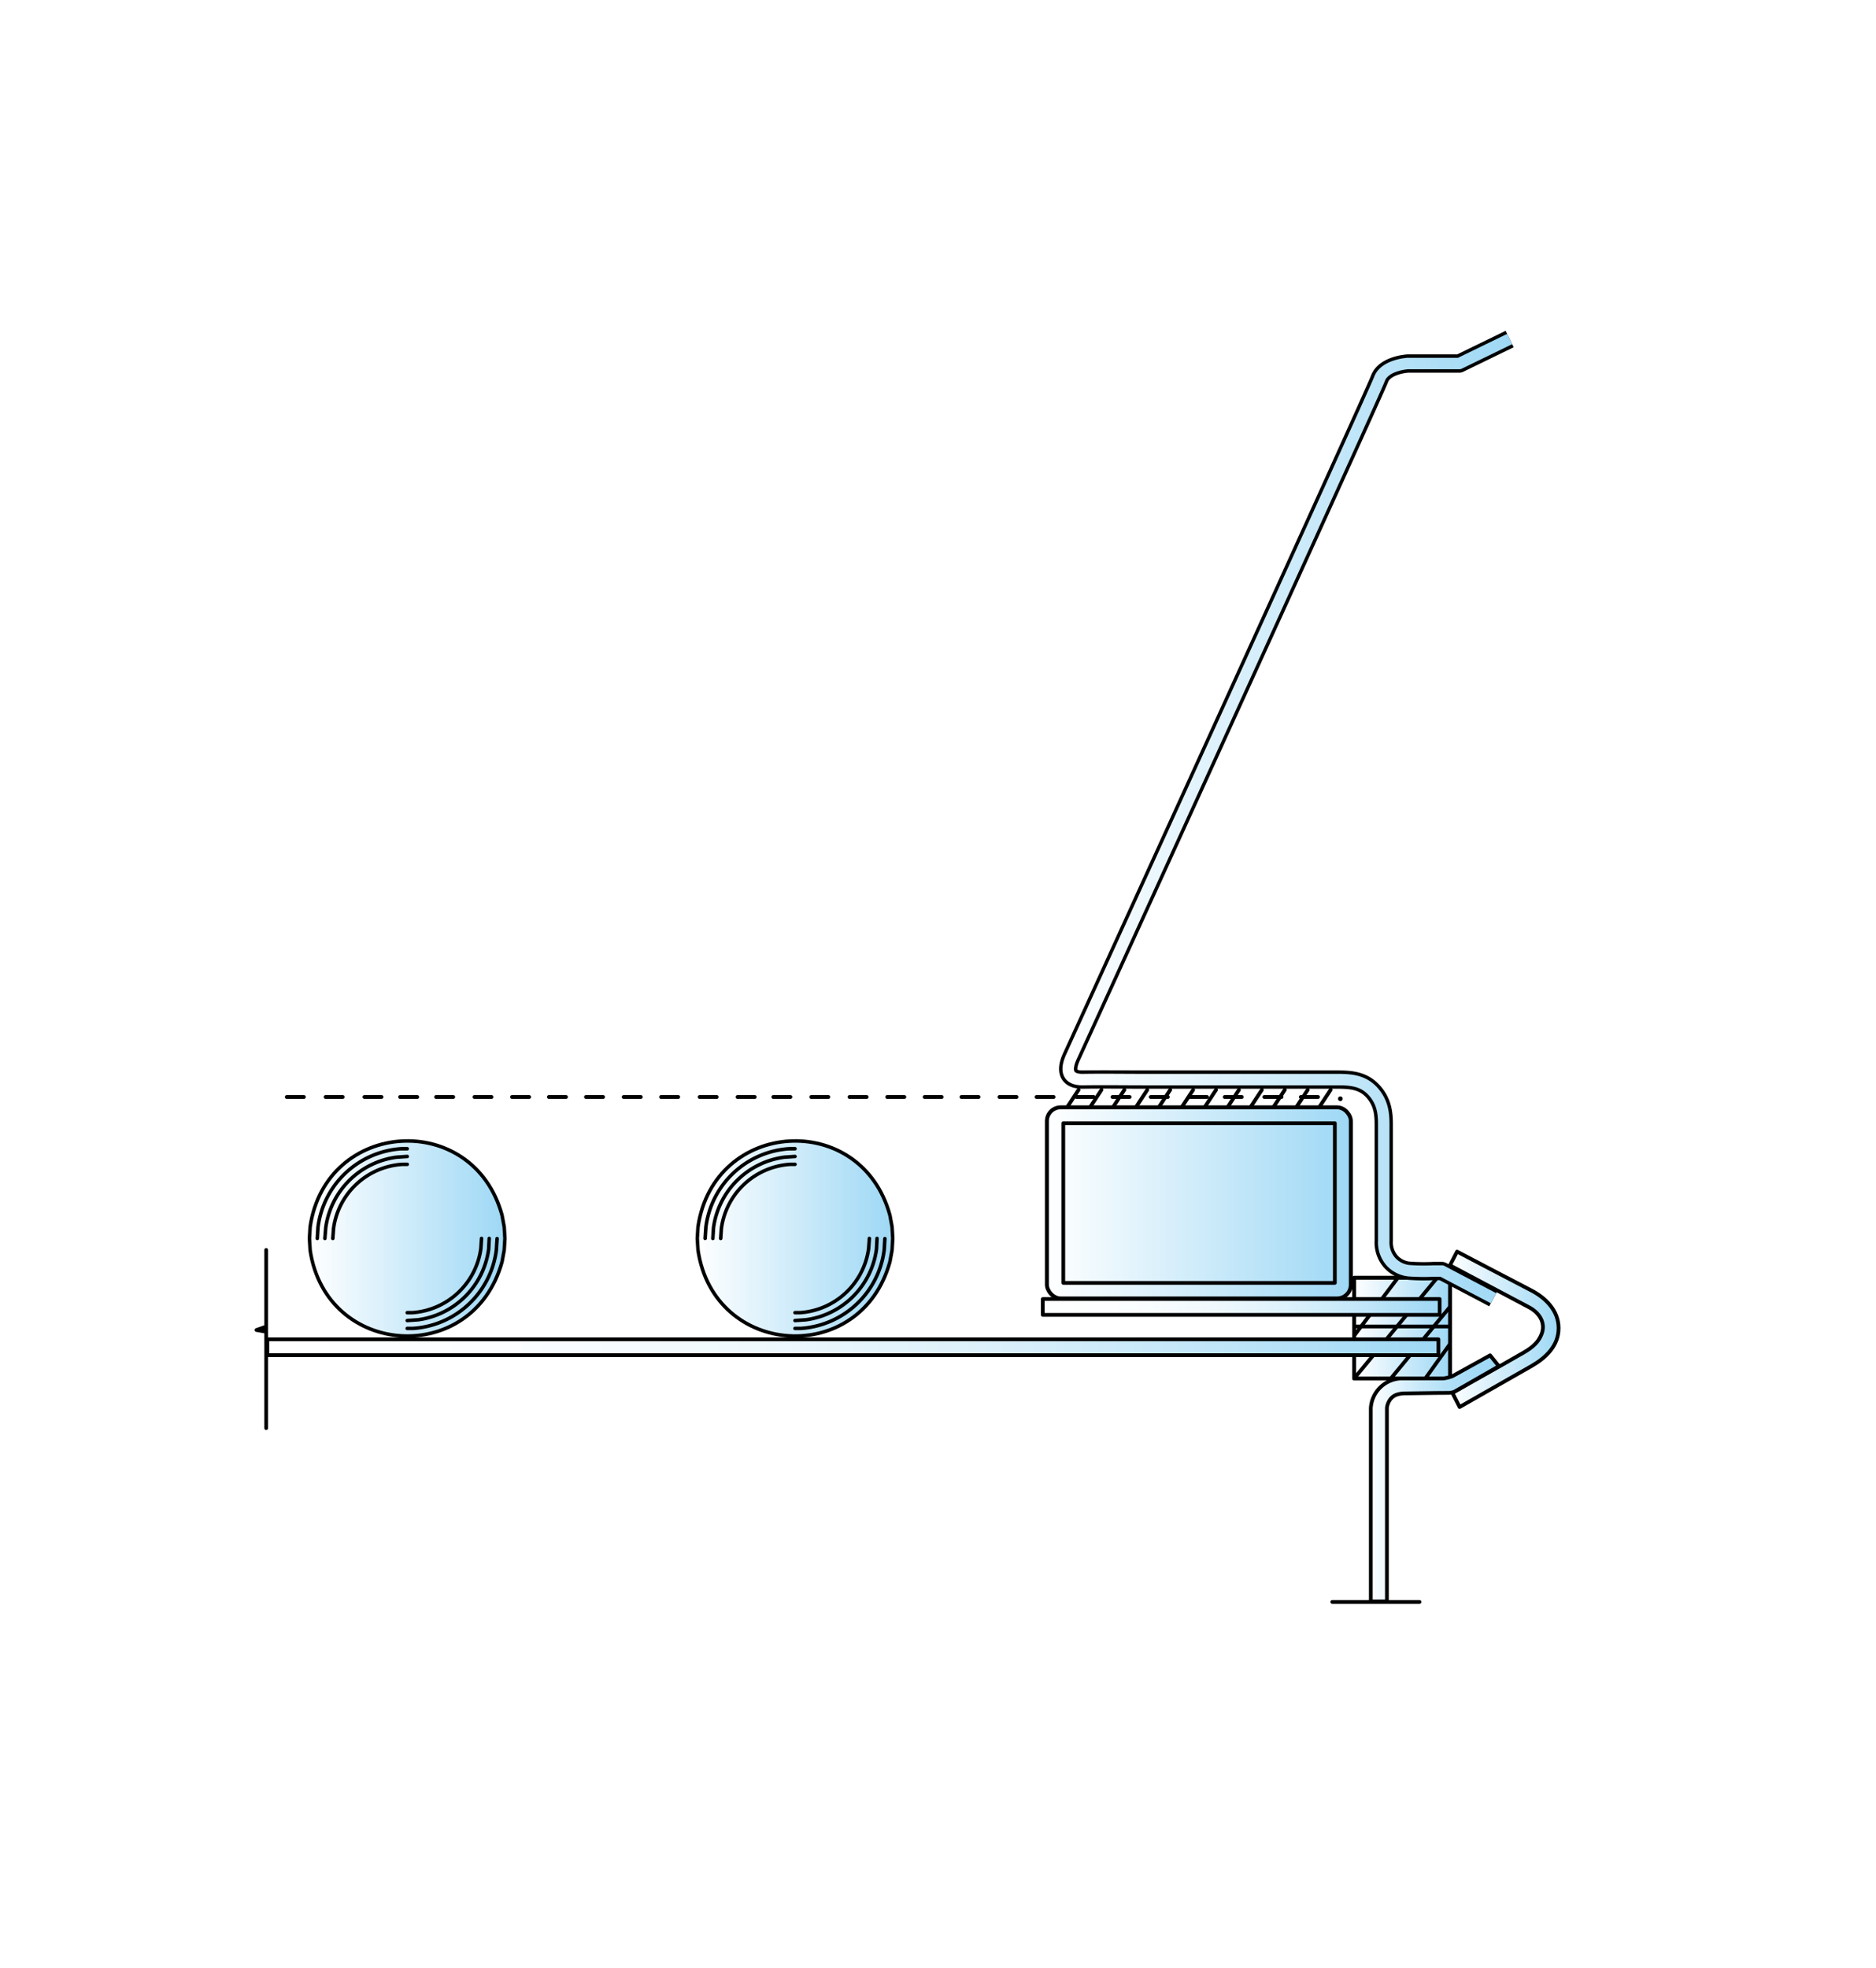 <svg xmlns="http://www.w3.org/2000/svg" xmlns:xlink="http://www.w3.org/1999/xlink" viewBox="0 0 410 430"><defs><style>.cls-1{fill:#fff;}.cls-12,.cls-13,.cls-2,.cls-9{fill:none;}.cls-10,.cls-11,.cls-12,.cls-2,.cls-3,.cls-4,.cls-5,.cls-6,.cls-7,.cls-8,.cls-9{stroke:#000;}.cls-10,.cls-11,.cls-2,.cls-3,.cls-4,.cls-5,.cls-6,.cls-7,.cls-8,.cls-9{stroke-linecap:round;}.cls-10,.cls-11,.cls-12,.cls-13,.cls-2,.cls-3,.cls-4,.cls-5,.cls-6,.cls-7,.cls-8,.cls-9{stroke-linejoin:round;}.cls-11,.cls-2,.cls-5,.cls-6,.cls-7{stroke-width:0.82px;}.cls-3,.cls-4{stroke-width:0.86px;}.cls-3{fill:url(#名称未設定グラデーション_4);}.cls-4{fill:url(#名称未設定グラデーション_4-2);}.cls-5{fill:url(#名称未設定グラデーション_4-3);}.cls-6{fill:url(#名称未設定グラデーション_11);}.cls-7{fill:url(#名称未設定グラデーション_12);}.cls-10,.cls-8,.cls-9{stroke-width:0.77px;}.cls-8{fill:url(#名称未設定グラデーション_4-4);}.cls-10{fill:url(#名称未設定グラデーション_4-5);}.cls-11{fill:url(#名称未設定グラデーション_16);}.cls-12{stroke-width:4px;}.cls-13{stroke-width:2.5px;stroke:url(#名称未設定グラデーション_4-6);}</style><linearGradient id="名称未設定グラデーション_4" x1="228.8" y1="262.83" x2="295.22" y2="262.83" gradientUnits="userSpaceOnUse"><stop offset="0" stop-color="#fff"/><stop offset="1" stop-color="#9ed8f5"/></linearGradient><linearGradient id="名称未設定グラデーション_4-2" x1="295.95" y1="290.2" x2="316.9" y2="290.2" xlink:href="#名称未設定グラデーション_4"/><linearGradient id="名称未設定グラデーション_4-3" x1="316.89" y1="290.48" x2="340.63" y2="290.48" xlink:href="#名称未設定グラデーション_4"/><linearGradient id="名称未設定グラデーション_11" x1="227.9" y1="285.57" x2="314.64" y2="285.57" gradientUnits="userSpaceOnUse"><stop offset="0" stop-color="#fff"/><stop offset="0.22" stop-color="#fbfeff"/><stop offset="0.42" stop-color="#f0f9fd"/><stop offset="0.61" stop-color="#ddf2fc"/><stop offset="0.8" stop-color="#c3e7f9"/><stop offset="0.98" stop-color="#a2d9f5"/><stop offset="1" stop-color="#9ed8f5"/></linearGradient><linearGradient id="名称未設定グラデーション_12" x1="58.43" y1="294.37" x2="314.37" y2="294.37" gradientUnits="userSpaceOnUse"><stop offset="0" stop-color="#fff"/><stop offset="0.21" stop-color="#fbfdff"/><stop offset="0.41" stop-color="#eff9fd"/><stop offset="0.61" stop-color="#dcf1fb"/><stop offset="0.81" stop-color="#c1e6f9"/><stop offset="1" stop-color="#9ed8f5"/></linearGradient><linearGradient id="名称未設定グラデーション_4-4" x1="67.63" y1="270.62" x2="110.35" y2="270.62" xlink:href="#名称未設定グラデーション_4"/><linearGradient id="名称未設定グラデーション_4-5" x1="152.39" y1="270.62" x2="195.11" y2="270.62" xlink:href="#名称未設定グラデーション_4"/><linearGradient id="名称未設定グラデーション_16" x1="299.59" y1="323.01" x2="327.58" y2="323.01" gradientUnits="userSpaceOnUse"><stop offset="0" stop-color="#fff"/><stop offset="0.11" stop-color="#eef8fd"/><stop offset="0.36" stop-color="#cbeafa"/><stop offset="0.6" stop-color="#b2e0f7"/><stop offset="0.82" stop-color="#a3daf6"/><stop offset="1" stop-color="#9ed8f5"/></linearGradient><linearGradient id="名称未設定グラデーション_4-6" x1="232.21" y1="178.86" x2="330.48" y2="178.86" xlink:href="#名称未設定グラデーション_4"/></defs><title>アセット 8</title><g id="レイヤー_2" data-name="レイヤー 2"><g id="レイヤー_1-2" data-name="レイヤー 1"><rect class="cls-1" width="410" height="430"/><line class="cls-2" x1="291.17" y1="350.02" x2="310.24" y2="350.02"/><rect class="cls-3" x="228.8" y="241.95" width="66.43" height="41.76" rx="3.01"/><line class="cls-2" x1="58.18" y1="273.11" x2="58.18" y2="312.05"/><polygon class="cls-2" points="57.77 290 56.05 290.61 57.77 290.91 57.77 290"/><rect class="cls-4" x="295.95" y="279.19" width="20.96" height="22.01"/><rect class="cls-2" x="232.38" y="245.42" width="59.35" height="34.89"/><line class="cls-2" x1="296.03" y1="289.84" x2="316.84" y2="289.84"/><line class="cls-2" x1="305.37" y1="279.37" x2="296.12" y2="291.63"/><line class="cls-2" x1="313.85" y1="279.48" x2="295.95" y2="301.2"/><line class="cls-2" x1="316.84" y1="285.61" x2="304.02" y2="301.14"/><line class="cls-2" x1="316.84" y1="293.74" x2="311.63" y2="301.03"/><line class="cls-2" x1="235.72" y1="238.13" x2="233.35" y2="241.74"/><line class="cls-2" x1="240.73" y1="238.13" x2="238.36" y2="241.74"/><line class="cls-2" x1="245.73" y1="238.13" x2="243.37" y2="241.74"/><line class="cls-2" x1="250.74" y1="238.13" x2="248.38" y2="241.74"/><line class="cls-2" x1="255.75" y1="238.13" x2="253.38" y2="241.74"/><line class="cls-2" x1="260.76" y1="238.13" x2="258.39" y2="241.74"/><line class="cls-2" x1="265.77" y1="238.13" x2="263.4" y2="241.74"/><line class="cls-2" x1="270.77" y1="238.13" x2="268.41" y2="241.74"/><line class="cls-2" x1="275.78" y1="238.13" x2="273.42" y2="241.74"/><line class="cls-2" x1="280.79" y1="238.13" x2="278.42" y2="241.74"/><line class="cls-2" x1="285.8" y1="238.13" x2="283.43" y2="241.74"/><line class="cls-2" x1="290.81" y1="238.13" x2="288.44" y2="241.74"/><line class="cls-2" x1="62.67" y1="239.69" x2="66.42" y2="239.69"/><line class="cls-2" x1="71.15" y1="239.69" x2="74.91" y2="239.69"/><line class="cls-2" x1="79.64" y1="239.69" x2="83.39" y2="239.69"/><line class="cls-2" x1="87.44" y1="239.69" x2="91.19" y2="239.69"/><line class="cls-2" x1="95.3" y1="239.69" x2="99.06" y2="239.69"/><line class="cls-2" x1="103.68" y1="239.69" x2="107.43" y2="239.69"/><line class="cls-2" x1="111.9" y1="239.69" x2="115.65" y2="239.69"/><line class="cls-2" x1="119.95" y1="239.69" x2="123.7" y2="239.69"/><line class="cls-2" x1="128.06" y1="239.69" x2="131.82" y2="239.69"/><line class="cls-2" x1="136.3" y1="239.69" x2="140.05" y2="239.69"/><line class="cls-2" x1="144.47" y1="239.69" x2="148.23" y2="239.69"/><line class="cls-2" x1="152.9" y1="239.69" x2="156.65" y2="239.69"/><line class="cls-2" x1="161.19" y1="239.69" x2="164.95" y2="239.69"/><line class="cls-2" x1="169" y1="239.69" x2="172.75" y2="239.69"/><line class="cls-2" x1="177.29" y1="239.69" x2="181.05" y2="239.69"/><line class="cls-2" x1="185.66" y1="239.69" x2="189.41" y2="239.69"/><line class="cls-2" x1="193.89" y1="239.69" x2="197.65" y2="239.69"/><line class="cls-2" x1="202.07" y1="239.69" x2="205.82" y2="239.69"/><line class="cls-2" x1="210.12" y1="239.69" x2="213.87" y2="239.69"/><line class="cls-2" x1="218.42" y1="239.69" x2="222.17" y2="239.69"/><line class="cls-2" x1="226.53" y1="239.69" x2="230.28" y2="239.69"/><line class="cls-2" x1="235.26" y1="239.69" x2="239.02" y2="239.69"/><line class="cls-2" x1="243.13" y1="239.69" x2="246.88" y2="239.69"/><line class="cls-2" x1="251.49" y1="239.69" x2="255.24" y2="239.69"/><line class="cls-2" x1="260.03" y1="239.69" x2="263.79" y2="239.69"/><line class="cls-2" x1="267.65" y1="239.69" x2="271.4" y2="239.69"/><line class="cls-2" x1="276.32" y1="239.69" x2="280.08" y2="239.69"/><line class="cls-2" x1="284.29" y1="239.69" x2="288.05" y2="239.69"/><circle cx="292.93" cy="240.08" r="0.51"/><path class="cls-5" d="M316.89,276.48l1.55-3s15,7.86,16.11,8.42c3.21,1.64,6.05,4.42,6.08,8.25s-2.73,6.49-5.85,8.29L319,307.43l-1.58-3.1L328.68,298l3.5-2c2.07-1.16,3.95-2.29,4.79-4.66s-.61-4.53-2.71-5.65Z"/><rect class="cls-6" x="227.9" y="283.84" width="86.74" height="3.46"/><rect class="cls-7" x="58.43" y="292.64" width="255.94" height="3.46"/><path class="cls-8" d="M110.35,270.6l-.16-2.54-.47-2.54c-6.29-23-38.47-21-41.94,2.54l-.15,2.54.15,2.57c3.5,23.55,35.62,25.51,41.94,2.54l.47-2.54.16-2.57"/><path class="cls-9" d="M89,286.82l1.09,0a16.24,16.24,0,0,0,15-14l.15-2.22"/><path class="cls-9" d="M89,290.26l1.25,0a19.66,19.66,0,0,0,18.23-17.13l.16-2.49"/><path class="cls-9" d="M89,288.54l2.34-.16a18,18,0,0,0,15.46-15.44l.12-2.34"/><path class="cls-9" d="M89,254.41l-1.1,0a16.2,16.2,0,0,0-15,14l-.16,2.19"/><path class="cls-9" d="M89,252.69l-2.35.16a18,18,0,0,0-15.46,15.4L71,270.6"/><path class="cls-9" d="M89,251l-1.25,0A19.65,19.65,0,0,0,69.5,268.14l-.15,2.46"/><path class="cls-10" d="M195.11,270.6l-.15-2.54-.47-2.54c-6.3-23-38.48-21-41.94,2.54l-.16,2.54.16,2.57c3.5,23.55,35.61,25.51,41.94,2.54l.47-2.54.15-2.57"/><path class="cls-9" d="M173.75,286.82l1.09,0a16.23,16.23,0,0,0,15-14l.16-2.22"/><path class="cls-9" d="M173.75,290.26l1.25,0a19.68,19.68,0,0,0,18.24-17.13l.15-2.49"/><path class="cls-9" d="M173.75,288.54l2.34-.16a18,18,0,0,0,15.47-15.44l.12-2.34"/><path class="cls-9" d="M173.75,254.41l-1.09,0a16.21,16.21,0,0,0-15,14l-.15,2.19"/><path class="cls-9" d="M173.75,252.69l-2.34.16a18,18,0,0,0-15.47,15.4l-.15,2.35"/><path class="cls-9" d="M173.75,251l-1.25,0a19.64,19.64,0,0,0-18.23,17.13l-.16,2.46"/><path class="cls-11" d="M327.58,298.52l-9.68,5.55a3.62,3.62,0,0,1-1.36.28c-3,0-5.94.07-8.91.1-1.46,0-2.92.09-3.85,1.4a4.07,4.07,0,0,0-.67,1.75v42.29h-3.52V307.68A6.91,6.91,0,0,1,306,301.2h9.39a8.29,8.29,0,0,0,2.06-.52l8.21-4.54Z"/><path class="cls-12" d="M329.93,74.08l-11,5.35H307.69s-5.07.28-6.2,3.38-67.17,147.78-67.28,148c-1.83,3.93-.07,5.11,2.41,5.08,4.65-.07,8.87,0,13.53,0h42.2c3,0,5.64.25,7.76,2.62,2.47,2.77,2.31,5.72,2.31,8.29,0,1.68,0,3.36,0,5v19.34A6.35,6.35,0,0,0,304,275.7a6.18,6.18,0,0,0,3.91,1.95,43.69,43.69,0,0,0,5.37.07h1.84l11.28,5.94"/><path class="cls-13" d="M329.93,74.08l-11,5.35H307.69s-5.07.28-6.2,3.38-67.17,147.78-67.28,148c-1.83,3.93-.07,5.11,2.41,5.08,4.65-.07,8.87,0,13.53,0h42.2c3,0,5.64.25,7.76,2.62,2.47,2.77,2.31,5.72,2.31,8.29,0,1.68,0,3.36,0,5v19.34A6.35,6.35,0,0,0,304,275.7a6.18,6.18,0,0,0,3.91,1.95,43.69,43.69,0,0,0,5.37.07h1.84l11.28,5.94"/></g></g></svg>